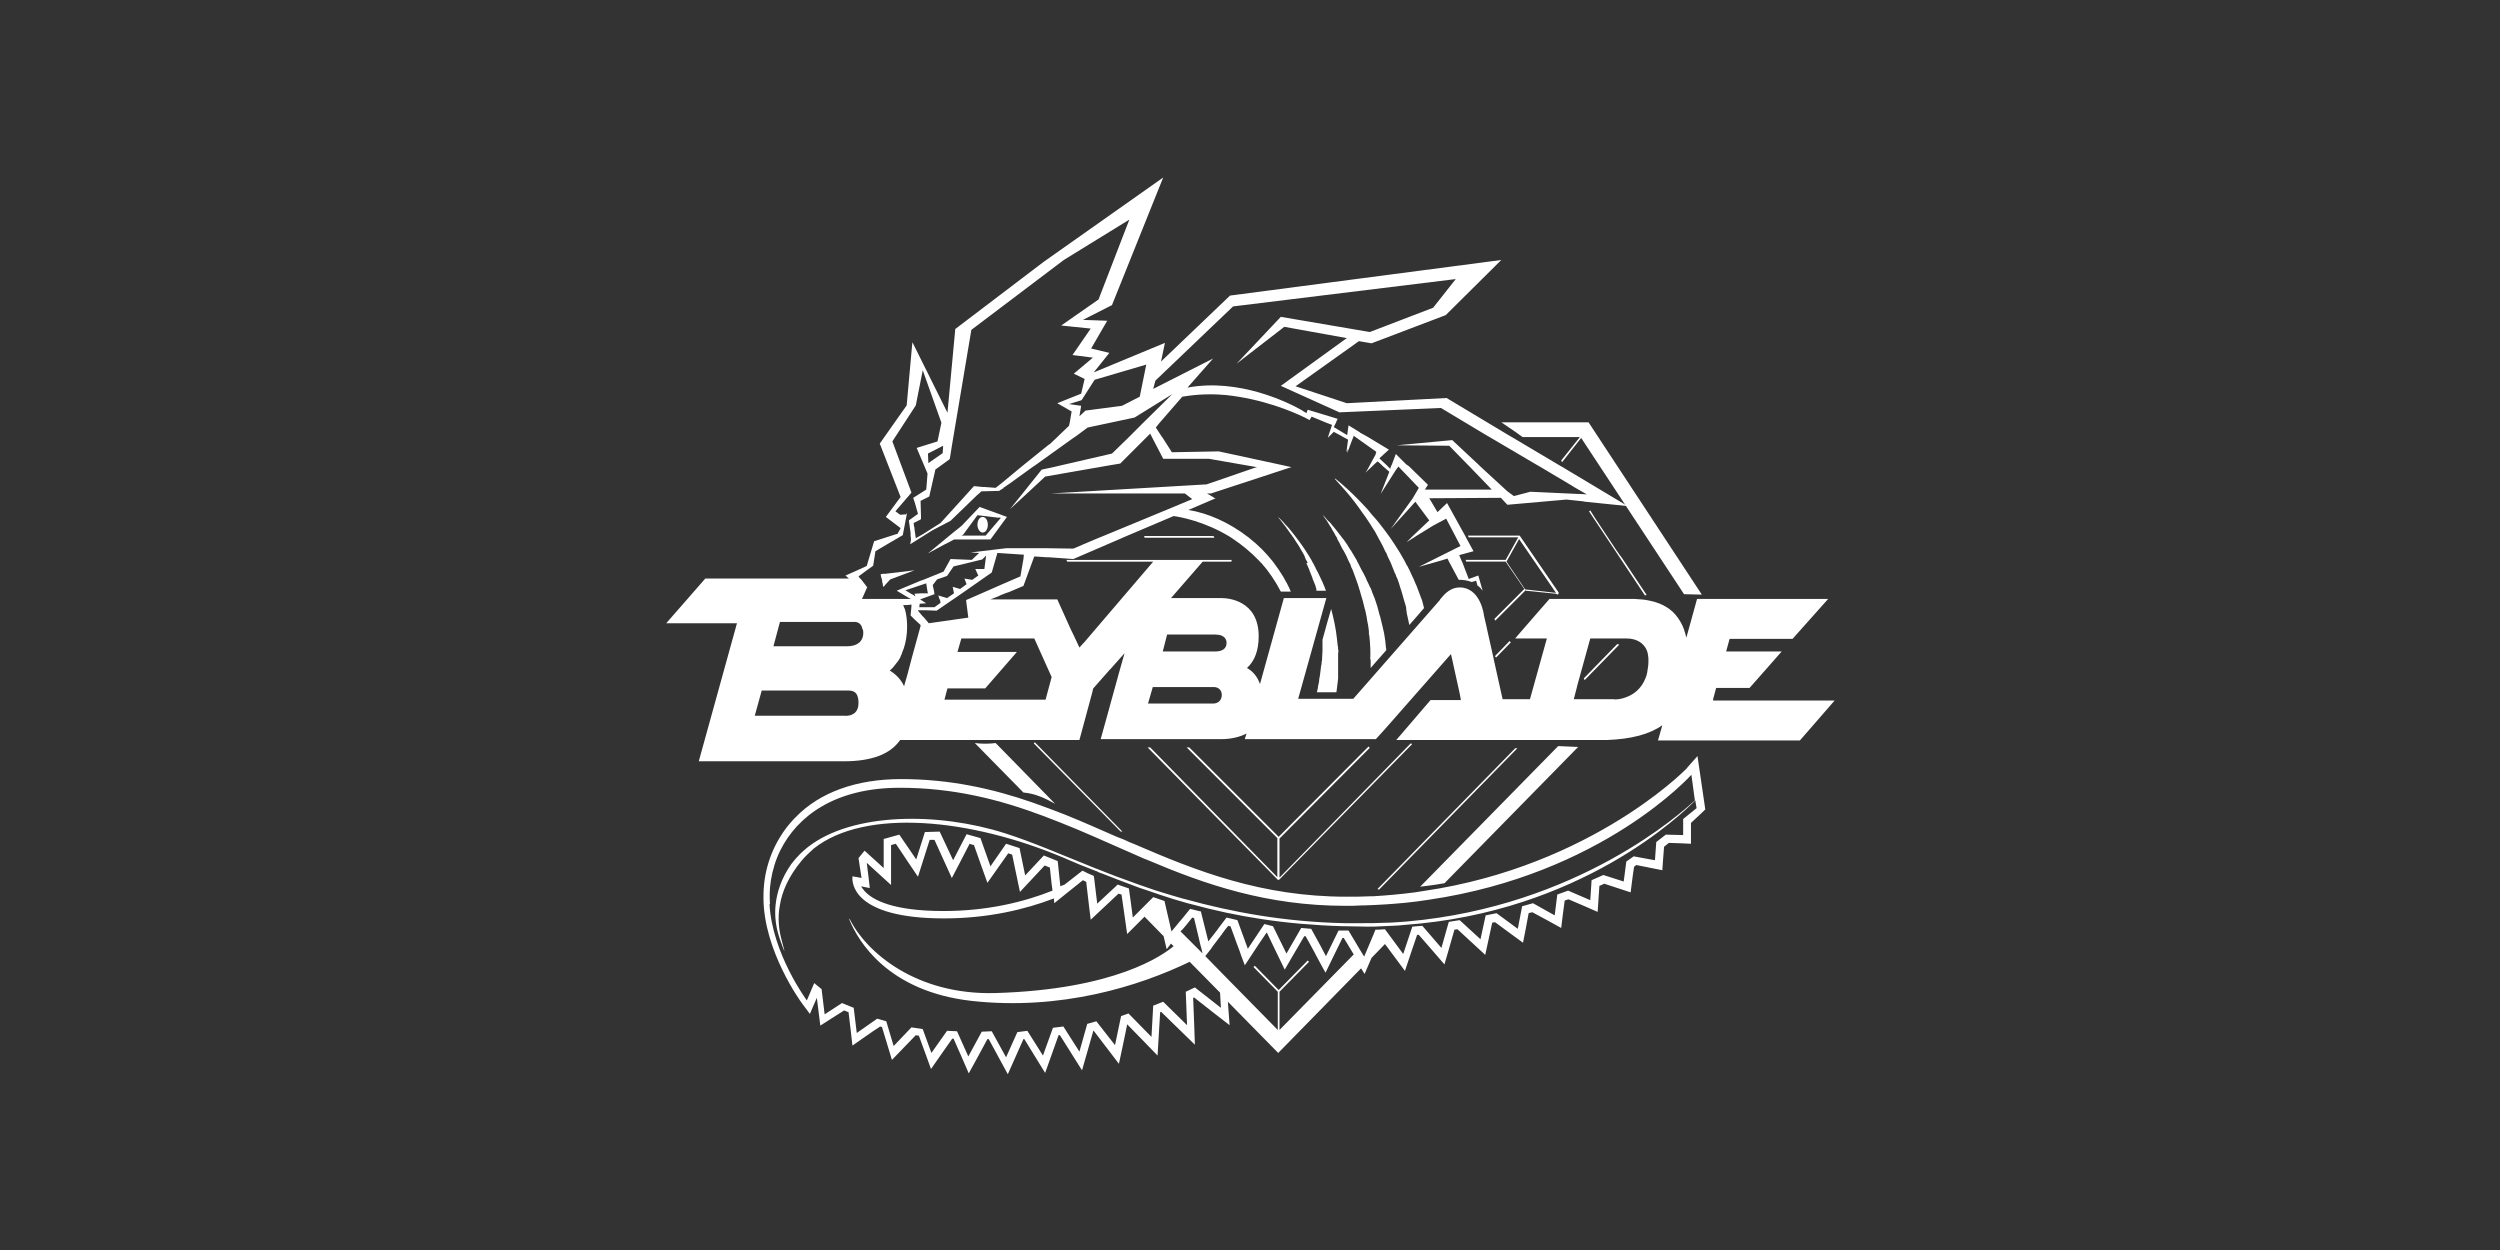 <?xml version="1.0" encoding="utf-8"?>
<svg xmlns="http://www.w3.org/2000/svg" xmlns:xlink="http://www.w3.org/1999/xlink" version="1.1" id="Capa_1" x="0px" y="0px" viewBox="0 0 576 288" style="enable-background:new 0 0 576 288;">
<rect x="0" y="0" width="576" height="288" fill="#333333" stroke="none"/>
<style type="text/css">
	.st0{fill:#FFFFFF;}
</style>
<g>
	<path class="st0" d="M224.6,171.2l11.2,11.4c2.6,0.2,5,1.3,7.3,2.6l-13.7-14C227.8,171.4,226.2,171.4,224.6,171.2z"/>
	<path class="st0" d="M258.6,191.6L238.4,171c-0.1,0.1-0.1,0.2-0.2,0.3l19.9,20.2C258.2,191.6,258.4,191.6,258.6,191.6z"/>
	<path class="st0" d="M364,100.7l-4.3,5.4c0,0,0.1,0.1,0.1,0.2c0,0.1,0.1,0.1,0.1,0.2l4.4-5.6l23.7,36c1.4,0,2.8,0.1,4.1,0.1&#xD;&#xA;		l-26.1-39.7h-20.1c1.6,1.1,3.3,2.2,4.9,3.4H364z"/>
	<path class="st0" d="M363.6,172.1c-1.5-0.1-3-0.1-4.6-0.2l-31.8,32.4c1.9-0.2,3.7-0.5,5.6-0.8L363.6,172.1z"/>
	<path class="st0" d="M372.6,148.4l-7.7,7.9c0.1,0.1,0.1,0.3,0.2,0.4l8-8.2C372.8,148.5,372.7,148.4,372.6,148.4z"/>
	<path class="st0" d="M349.1,172.4l-31.7,32.4c0.1,0.1,0.2,0.1,0.3,0.2l31.9-32.6c0,0-0.1,0-0.1,0&#xD;&#xA;		C349.4,172.4,349.2,172.4,349.1,172.4z"/>
	<path class="st0" d="M373.2,127.9l-0.9-1.3l-4.9-7.4l-1-1.6c-0.1,0.1-0.2,0.2-0.3,0.2l12.9,19.4c0.1-0.1,0.3-0.1,0.4-0.1l0,0&#xD;&#xA;		c0,0,0,0,0,0l-5.8-8.7L373.2,127.9z"/>
	<path class="st0" d="M263.7,123.9h16.1c-0.1-0.1-0.1-0.3-0.2-0.4h-16C263.7,123.7,263.7,123.8,263.7,123.9z"/>
	<path class="st0" d="M264.4,172.2l29.9,30.4c0,0,0.1,0.1,0.1,0.1c0,0,0.1,0,0.1,0c0,0,0.1,0,0.1,0c0,0,0.1,0,0.1,0l0,0l30.7-31.3&#xD;&#xA;		c-0.2,0-0.3-0.1-0.4-0.1l-30.2,30.9l0-9l20.8-20.9c-0.1-0.1-0.2-0.2-0.3-0.3l-20.7,20.8L274,172.2c-0.2,0-0.4,0-0.6,0l20.9,20.9&#xD;&#xA;		l0,9L265,172.2C264.8,172.2,264.6,172.2,264.4,172.2z"/>
	<path class="st0" d="M351.5,136.1l7,0.7c0,0,0.4,0.2,0.4,0.2l0.2-0.2l0,0c0,0,0,0,0-0.1c0,0,0-0.1,0-0.1c0,0,0,0,0-0.1c0,0,0,0,0,0&#xD;&#xA;		c0,0,0,0,0,0c0,0,0,0,0,0l-8.9-13c0,0,0,0,0,0c0,0,0,0,0,0c0,0-0.1-0.1-0.1-0.1h-11.9c0.1,0.1,0.1,0.3,0.2,0.4h11.4l-2.9,5.2h-9.2&#xD;&#xA;		c0,0.1,0.1,0.3,0.1,0.4h9.1l4.3,6.3l-6.9,6.9c0.1,0.1,0.1,0.2,0.2,0.4l7.1-7.1L351.5,136.1z M347.1,129.4l2.9-5.2l8.5,12.4&#xD;&#xA;		l-7.1-0.8L347.1,129.4z"/>
	<path class="st0" d="M344.7,151.5l3.4-3.5c-0.1-0.1-0.2-0.2-0.3-0.3l-3.4,3.5C344.6,151.3,344.6,151.4,344.7,151.5z"/>
	<path class="st0" d="M391.1,174.2l-2.4,2.7c1.9-1.8-19,21-57.1,27.8c-1.8,0.3-3.7,0.6-5.6,0.9c-3.1,0.4-6.3,0.7-9.6,0.9&#xD;&#xA;		c-0.2,0-0.4,0-0.6,0c-1.8,0.1-3.7,0.1-5.6,0.1c-19.5,0-34.5-5.9-48.8-12.1c-0.3-0.1-0.7-0.3-1-0.4c-1-0.5-2-0.9-3.1-1.3&#xD;&#xA;		c-3.9-1.7-7.9-3.5-11.9-5.1c-2.5-1-5-1.9-7.5-2.8c-9.2-3.2-19.1-5.4-30.3-5.4c-10.2,0-18.7,3-24.3,8.8c-3.8,3.8-6.3,8.9-7.1,14.2&#xD;&#xA;		c0,0,0,0,0,0c-0.2,1.3-0.3,2.7-0.3,4.3c0,12.2,8.6,24,8.9,24.4l1.8,2.4c0,0,1.4-3.3,1.6-3.7c0.2,1.7,0.8,6.4,0.8,6.4&#xD;&#xA;		s4.5-2.9,5.5-3.5c0.4,0.2,0.5,0.2,1,0.4c0.2,1.4,0.9,7.7,0.9,7.7s5.4-3.8,6.4-4.4c0.2,0.1,0.2,0.1,0.4,0.1c0.4,1.3,2.3,7.6,2.3,7.6&#xD;&#xA;		s4.6-4.8,5.5-5.7c0.3,0.1,0.4,0.1,0.7,0.1c0.5,1.3,2.8,7.7,2.8,7.7s4.1-5.9,4.9-7c0.1,0,0.1,0,0.3,0c0.6,1.3,3.5,8,3.5,8&#xD;&#xA;		s3.7-6.7,4.3-7.9c0.1,0,0.1,0,0.3,0c0.7,1.3,4.4,8.1,4.4,8.1s3-6.8,3.6-8.1c0.1,0,0.1,0,0.2,0c0.8,1.3,4.8,7.8,4.8,7.8&#xD;&#xA;		s2.6-7.3,3.1-8.7c0.2,0,0.2,0,0.3,0c0.8,1.3,5.1,8.1,5.1,8.1s2.2-7.7,2.6-9.1c0.1,0,0.1,0,0.1,0c1,1.3,5.8,7.6,5.8,7.6&#xD;&#xA;		s1.6-7.4,1.9-9.1c1.3,1.3,7,7.2,7,7.2s0.5-8.4,0.6-10c0.1,0,0.1,0,0.2-0.1c1.1,1.1,7.8,7.6,7.8,7.6s-0.3-9.2-0.4-10.8&#xD;&#xA;		c0.1,0,0.1,0,0.2-0.1c1.2,1,8.2,6.4,8.2,6.4l-0.4-5.4l11.5,11.7l0.1,0.1l19.1-19.5c0.5,0.8,0.8,1.3,0.8,1.3s0.8-1.8,1.6-3.7&#xD;&#xA;		l3.1-3.2c1.7,2.3,4.6,6.2,4.6,6.2s2.3-6.9,2.8-8.3c0.2,0,0.2,0,0.4,0c0.9,1,5.9,6.8,5.9,6.8s1.9-6.5,2.3-8c0.3,0,0.4-0.1,0.7-0.1&#xD;&#xA;		c0.9,0.8,6.4,5.9,6.4,5.9s1.3-6,1.6-7.4c0.3-0.1,0.4-0.1,0.7-0.1c0.9,0.7,6.4,4.7,6.4,4.7s1.1-5.5,1.3-6.8c0.4-0.1,0.5-0.2,0.9-0.2&#xD;&#xA;		c1,0.5,6.6,3.6,6.6,3.6s0.6-5,0.8-6.3c0.4-0.2,0.6-0.2,0.9-0.3c1,0.4,6.7,2.9,6.7,2.9s0.3-4.7,0.4-6c0.5-0.2,0.8-0.3,1.1-0.5&#xD;&#xA;		c0.9,0.3,6.1,2,6.1,2s0.6-4.9,0.8-5.9c0.2-0.2,0.3-0.2,0.5-0.4c1.1,0.2,6,1.2,6,1.2s0.3-4.4,0.4-5.4c0.4-0.3,0.7-0.6,1.1-0.9&#xD;&#xA;		c0.9,0,5.1,0.2,5.1,0.2s0-3.8,0-4.8c0.9-0.8,3.3-3.1,3.3-3.1L391.1,174.2z M294.8,237.3v-8.8l6.8-6.9c-0.1-0.1-0.2-0.2-0.3-0.3&#xD;&#xA;		l-6.7,6.8l-5.5-5.6c-0.1,0.1-0.2,0.2-0.3,0.3l5.6,5.7v8.8l-11.8-12l-4.8-4.9l-0.1-0.1c0,0,0,0,0,0c0.2-0.2,0.4-0.6,0.7-0.9&#xD;&#xA;		c0.1-0.1,0.2-0.3,0.3-0.4c0.3-0.3,0.5-0.7,0.8-1.1c0.6-0.8,1.3-1.7,1.9-2.5c0.1-0.1,0.2-0.2,0.2-0.3c0.6-0.8,1.1-1.5,1.4-1.8&#xD;&#xA;		c0.3,0.1,0.3,0.1,0.5,0.1c0.3,0.7,1.2,3.4,2.1,5.7c0.1,0.3,0.2,0.6,0.3,0.9c0.5,1.3,0.9,2.4,0.9,2.4s0.2-0.3,0.6-0.9&#xD;&#xA;		c0.1-0.1,0.1-0.2,0.2-0.3c1.2-1.9,3.5-5.3,4.2-6.3c0,0,0.1,0,0.1,0c0.5,1.1,4.1,8.5,4.1,8.5s3.7-6.4,4.5-7.7c0.2,0,0.2,0,0.3,0&#xD;&#xA;		c0.3,0.5,1.2,2.1,2.1,3.8c0.1,0.1,0.1,0.2,0.2,0.4c1.1,2.1,2.3,4.2,2.3,4.2s3.2-6.6,3.9-8h0.3c0.3,0.5,1.3,2.1,2.3,3.8L294.8,237.3&#xD;&#xA;		z M277.2,219.8l-2.2-2.2l-3-3c0.1-0.1,0.2-0.3,0.4-0.4c0.4-0.5,0.8-0.9,1.1-1.3c0.5-0.7,1-1.2,1.2-1.5c0.2,0.1,0.2,0.1,0.4,0.1&#xD;&#xA;		c0.2,0.7,0.6,2.6,1.1,4.6c0.1,0.6,0.3,1.2,0.4,1.7c0.2,0.8,0.4,1.4,0.5,2C277.2,219.7,277.2,219.8,277.2,219.8z M387.8,188.7l0,3.7&#xD;&#xA;		l-4-0.1l-2.2,1.7l-0.3,4.2l-4.9-0.9l-1.7,1.2l-0.6,4.6l-4.7-1.5l-2.7,1.2l-0.3,4.6l-5.1-2.2l-2.5,0.9l-0.6,4.8l-5-2.8l-2.5,0.7&#xD;&#xA;		l-1,5.2l-4.9-3.6l-2.5,0.5l-1.2,5.5l-4.8-4.4l-2.5,0.4l-1.7,6l-4.4-5.1l-2.3,0.2l-2.1,6.3l-2.8-3.8l-1.4-1.9l-1.6,0.1l-0.6,0&#xD;&#xA;		l-0.4,1l-2.2,5.2l-1.1-1.8l-2.5-4.2h-2h-0.3l-0.3,0.6l-2.6,5.3l-0.9-1.7l-0.2-0.4l-2.3-4.2l-2.3-0.2l-3.4,5.9l-3.1-6.3l-2-0.5&#xD;&#xA;		l-3.8,5.7l-2.4-6.6l-2.5-0.6l-1.9,2.5l-0.2,0.3l-2.1,2.7l-1.6-6.4l-0.1-0.5l-0.5-0.1l-2-0.5l-1.7,2.1l-1.1,1.3l-0.4,0.5l-1.1,1.3&#xD;&#xA;		l-0.7-3.1l-0.4-1.7l-0.5-2.2l-2-0.7l0,0l-0.6-0.2l-0.7,0.7l-2.4,2.4l-1.6,1.6l-0.5-3.8l-0.4-2.9l-2.6-0.9l-0.4,0.4l-4.3,4l-0.7-5.8&#xD;&#xA;		l-0.1-0.6l-1.4-0.6l-1.2-0.6l-4.1,3.2l0,0c-0.3,0.1-0.7,0.3-1,0.4l-0.6-5.8l-3.2-1.3l-4.3,4.6l-1.3-6.3l-3.1-1l-3.6,5.2l-2.3-6.5&#xD;&#xA;		l-3.2-0.9l-3.1,6l-3.1-6.6l-3.4,0.1l-2,6.3l-3.9-5.7l-3.6,1v6.7l-4.4-4l-1.4,1.7l0.7,4.6l-0.4-0.1l-1.7-0.3c0,0,0,0-0.1-0.1&#xD;&#xA;		c0,0,0,0,0.1,0.1c0,0,0,0,0,0.1c0,0,0,0,0,0.1c-0.1,1.2,0,9.5,21.1,9.5c10.2,0,18.8-2.1,25.3-4.6c0.1,0.7,0.1,1.1,0.1,1.1&#xD;&#xA;		s1.5-1.2,3.1-2.5c1.5-1.2,3-2.4,3.5-2.8c0.4,0.2,0.4,0.2,0.8,0.4c0,0.1,0,0.2,0,0.3c0.2,1.9,1,8.4,1,8.4s5.3-5,6.4-6&#xD;&#xA;		c0.3,0.1,0.4,0.1,0.7,0.2c0.2,1.5,1.3,9.1,1.3,9.1s2.2-2.2,4-4l4.4,4.5c0.4,1.7,0.7,3,0.7,3s0.4-0.5,1-1.3l0.6,0.6&#xD;&#xA;		c-2.5,2.1-13.5,10-41.1,10.8c-18.2,0.5-29.8-9.4-33.6-17.2c0,0.1,0,0.2,0,0.3v0c2,4.9,8.8,16.5,28.1,18.7c20.7,2.3,38.7-3.4,50.3-9&#xD;&#xA;		l7,7.1l0.2,3.5l-6-4.7l-2.1,1l0.3,7.7l-5.5-5.4l-2.3,0.9l-0.4,7.2l-5.3-5.4l-1.7,0.6l-1.4,6.7l-4.3-5.5l-2.1,0.6l-1.8,6.4l-3.7-5.8&#xD;&#xA;		l-2.4,0.3l-2.3,6.4l-3.6-5.7l-2.3,0.3l-2.6,5.8l-3.3-6l-2.3,0.1l-3.1,5.7l-2.6-5.8l-2.3-0.1l-3.6,5.1l-2-5.5l-2.6-0.4l-4.1,4.3&#xD;&#xA;		l-1.7-5.7l-2.1-0.6l-4.7,3.3l-0.7-5.8l-2.7-1.1l-4,2.6l-0.7-5.8l-1.7-1.4l-1.7,4c0,0-8-10.8-8.6-22.2c0,0,0.1,0,0.1,0&#xD;&#xA;		c-0.1-1.7-0.1-3.5,0.2-5.3c0,0,0-0.1,0-0.1c0.4-2.4,1.1-4.8,2.2-7c3.9-7.8,12.5-14.4,27.5-14.4c12.4,0,23,2.7,33.1,6.5&#xD;&#xA;		c2.6,1,5.2,2,7.8,3.1l0,0c5,2.1,10,4.4,15.1,6.6c0.3,0.1,0.6,0.3,1,0.4c0,0,0,0,0,0c13.4,5.7,27.6,10.6,45.7,10.6&#xD;&#xA;		c1.3,0,2.6,0,3.8-0.1c0.2,0,0.4,0,0.6,0c3.2-0.1,6.3-0.3,9.4-0.6c1.8-0.2,3.6-0.4,5.4-0.7c40.1-5.9,60.5-28.8,60.5-28.8l0.8,5.9&#xD;&#xA;		c-3,2.8-26.9,24.4-66.2,27.9c-1.7,0.1-3.4,0.3-5.1,0.3c-1.9,0.1-3.7,0.1-5.6,0.1c-1.1,0-2.1,0-3.2,0c-0.2,0-0.4,0-0.6,0&#xD;&#xA;		c-14-0.3-26.1-2.6-36.6-5.5c0,0,0,0,0,0c-0.3-0.1-0.5-0.1-0.8-0.2c-2.2-0.6-4.3-1.3-6.3-1.9c-1.1-0.4-2.1-0.7-3.2-1.1&#xD;&#xA;		c-1.1-0.4-2.2-0.8-3.3-1.2l0,0c-1.7-0.6-3.3-1.2-4.8-1.8c-0.7-0.3-1.3-0.5-2-0.8c-0.3-0.1-0.6-0.2-0.8-0.3c0,0,0,0,0,0&#xD;&#xA;		c-7.7-3.1-14.4-6-20.4-7.9c-15.3-4.9-35.2-4.9-45.5,3.2c-0.6,0.5-1.2,1-1.7,1.5c-0.8,0.8-1.5,1.6-2.1,2.4c-2.3,3.3-3.3,6.5-3.6,9.4&#xD;&#xA;		c-0.3,2.9,0.2,5.5,0.9,7.6c0.1,0.2,0.1,0.4,0.2,0.6c1.1,3.1,1.2,3.2,0.4,0.3c0,0,0,0,0,0c0-0.1-0.1-0.3-0.1-0.4&#xD;&#xA;		c-0.6-2.2-1-5-0.4-8.1c0.5-3.1,2-6.6,5-10.2c0.4-0.5,0.8-0.9,1.3-1.4c0.5-0.5,1-0.9,1.5-1.4c11.9-9.4,36.2-6.9,57.5,2.1&#xD;&#xA;		c2.5,1.1,4.9,2.1,7.3,3c0,0,0,0,0,0c0.3,0.1,0.6,0.2,0.9,0.4c0.4,0.1,0.7,0.3,1.1,0.4c2.2,0.9,4.4,1.7,6.5,2.5&#xD;&#xA;		c1,0.4,2.1,0.8,3.1,1.1c1.1,0.4,2.1,0.7,3.2,1.1c2.1,0.7,4.3,1.4,6.5,2c0,0,0,0,0,0c0.3,0.1,0.5,0.1,0.8,0.2&#xD;&#xA;		c10.6,2.9,21.6,4.7,35,5.1c0.2,0,0.4,0,0.5,0c1.7,0,3.4,0.1,5.2,0.1c1.2,0,2.3,0,3.5-0.1c1.7-0.1,3.4-0.1,5-0.3&#xD;&#xA;		c40.5-2.9,64-25.6,67-28.7l0.3,1.8L387.8,188.7z M199.7,198.8c1.3,1.2,5.6,5.1,5.6,5.1s0-7.6,0-9.2c0.5-0.1,0.6-0.2,1.1-0.3&#xD;&#xA;		c0.9,1.4,5.1,7.6,5.1,7.6s2.2-7,2.7-8.5c0.5,0,0.6,0,1.1,0c0.7,1.5,4,8.8,4,8.8s3.3-6.3,4.1-7.9c0.5,0.2,0.6,0.2,1,0.3&#xD;&#xA;		c0.4,1.2,3.1,8.7,3.1,8.7s3.9-5.5,4.8-6.8c0.4,0.1,0.5,0.2,0.9,0.3c0.3,1.4,1.8,8.6,1.8,8.6s4.7-5,5.7-6.1c0.5,0.2,0.7,0.3,1.2,0.5&#xD;&#xA;		c0.1,0.8,0.3,3.3,0.6,5.3c-6.5,2.6-15,4.7-25.1,4.7c-11.6,0-16.3-2.5-18.2-4.6c-0.3-0.4-0.6-0.7-0.8-1.1c0.8,0.2,2,0.4,2,0.4&#xD;&#xA;		S199.9,200.1,199.7,198.8z"/>
	<path class="st0" d="M394.7,161.1l0.7-2.6h7.7l7.4-8.4h-12.8l0.8-2.9H413l8.2-9.2H391l-2.4,8.7l0,0l-0.1,0.2c0,0,0-0.1,0-0.1&#xD;&#xA;		c-0.3-1.3-0.7-2.5-1.3-3.5c-0.7-1.2-1.5-2.2-2.6-3c-0.1-0.1-0.2-0.1-0.3-0.2c-0.1-0.1-0.2-0.1-0.3-0.2c-1.1-0.7-2.4-1.2-3.9-1.5&#xD;&#xA;		c0,0,0,0,0,0c-0.2,0-0.4-0.1-0.5-0.1c-0.9-0.2-1.8-0.2-2.9-0.3l-18.7,0H357l-2.8,3.2l-4.6,5.3l-0.5,0.6h7.3l-3.9,14h-6.3l-2-9&#xD;&#xA;		l-0.1-0.5l-1.5-6.7l-0.1-0.5l-0.6-2.6c0-0.2-0.7-5.7-4.8-6.4c-2.8-0.4-4.3,1.5-5.3,2.7l-0.1,0.2l-19.9,22.7h-12.7l6.4-22.9l0.1-0.3&#xD;&#xA;		h-9.8l-5.5,19.8c-0.6-1.7-1.6-2.9-3-3.7c1.8-1.6,2.7-4.1,2.7-7.3c0-8.3-7.1-8.8-8.5-8.8h-11.7l7.3-8.4h6.6c0-0.1,0.1-0.3,0.1-0.4&#xD;&#xA;		h-38.1c0.1,0.1,0.1,0.3,0.2,0.4h19.8L249.8,148l-0.3,0.3l-0.8,0.9l-1.4-3l-0.5-1l-3.2-7.1h-15.4l1.8-0.7l0.4-0.2l0.2-0.1l1.3-0.5&#xD;&#xA;		l0.6-0.2l3.3-1.4l2.5-6.8l2.9,0.2l0.5,0h0l5.6,0.4l10.9-4.7l0.9-0.4l11.3-4.8c1.5,0.2,7.1,1.2,13,4.8c0.2,0.1,0.4,0.3,0.6,0.4&#xD;&#xA;		c2.1,1.4,4.2,3.1,6.2,5.2c0.1,0.1,0.2,0.3,0.4,0.4c1.7,1.9,3.2,4.1,4.5,6.6h2.3c-1-2.4-2.4-4.6-3.9-6.6c-0.1-0.1-0.2-0.3-0.3-0.4&#xD;&#xA;		c-1.6-2-3.3-3.7-5.2-5.2c-0.2-0.1-0.3-0.3-0.5-0.4c-4.3-3.3-9.2-5.5-13.7-6.2l6.3-2.7l-0.5-0.1l0.2,0l-1.7-1h0.9l18.6-6.1l-0.2,0&#xD;&#xA;		l-1.8-0.4l-14.8-3.2l-10.8,0.2l-2.1-3.3l-0.3-0.4l-1.3-2l0.8-1l5.3-6.1c0,0,0,0,0,0c1.8-0.3,5.3-0.8,9.8-0.4c0,0,0.1,0,0.1,0&#xD;&#xA;		c8.6,0.9,15.4,3.8,18.1,5.1c0.2,0.1,0.3,0.1,0.4,0.2c0.1,0.1,0.3,0.1,0.4,0.2c0.3,0.2,0.5,0.3,0.5,0.3l0.5-0.8l3.4,1.4l1.3,0.5&#xD;&#xA;		l-0.8,2.4l-0.1,0.4l-0.1,0.2l0.2-0.2l0.4-0.4l0.8-0.8l1.5,0.8l0.7,0.4l1.1,0.6l-0.4,2.9l0.3-0.8l-0.1,1l1-2.7l0.4-1l0.1-0.3&#xD;&#xA;		l0.4,0.3l4.8,3.4l-0.2,0.7v0l-1.2,2.2l-0.2,0.4l-0.5,0.9l0,0l-0.4,0.6l1.6-1.5l0.4-0.4l0.8-0.7l0.8,0.7l0.4,0.4l1.5,1.3l-2,5.1&#xD;&#xA;		l3.5-5.5l0,0l0.6-0.8l4.7,4.9l-1.4,2.4l-5.1,7.1l5.7-6.3l3.2,4.3l-3.8,3.6l-0.4,0.4l-1,1l1.6-1l0.6-0.4l3.9-2.4l3-1.6l2.1,4&#xD;&#xA;		l0.2,0.4l1,1.9l-3.6,1.8l-3,1.5l-0.8,0.4l-2.2,1.1l3.9-1.1l1.4-0.4l1.3-0.4l0.2,0.4l0.2,0.4l2.2,4.1c0.5,0,1,0,1.5,0.1&#xD;&#xA;		c0.5,0.1,1,0.2,1.5,0.4l1-0.3l0.3,1.1c0.5,0.3,0.9,0.8,1.2,1.2l-1-3.5l-2.2,0.8l-1.5-3.9l-0.2-0.4l-0.5-1.2l3.3-0.9l-1.7-3.1&#xD;&#xA;		l-0.2-0.4l-4.2-7.6l-2.2,2.1l-1.9-3.2l16.4-0.1h0.1l0.1,0.1l1.4,1.5l13.6-1.2l3.8,0.4l0.5,0.1l9.8,1l-15.2-9.1l-0.2-0.1l-0.5-0.3&#xD;&#xA;		l-10.6-6.3l-0.7-0.4l-5-3l-9.5-5.7l-23,1.2l-11.8-3.9l14.6-10.4l2.9,0.5l17.1-6.5l12.8-12.7l-62.5,8.2l-15.9,15.2l0.9-4.3&#xD;&#xA;		l-16.4,6.8l3.6-4.5l-4.2-1l3.7-6.4l-5.6-0.2l6.7-3.4l11.8-29.4l-27.5,19.4l-20.4,15.5l-1.8,19.3l-8.2-16.5l0.2,0.5l-0.1-0.1&#xD;&#xA;		l-1.3,14.4l-6.2,8.8l4.8,12.3l-3.4,4.6l3.3,2.5l0.1,0.1l-0.7,1.3l-0.4,0.1l-5,1.6l-1.7,5.7l-2.4,1.1l-2.5,1.1l0.8,0.7h-33.1&#xD;&#xA;		l-9,10.3h16.3l-8.8,31.8h33.4c6.4,0,10.7-1.6,13-4.9h41.3l3-11.1l0.1-0.5l0.1-0.3l3.7-4.2l0.3-0.3l3.2-3.6l-1.5,5.3l-0.1,0.4&#xD;&#xA;		l-1.8,6.5l-0.1,0.4l-2,7.2h27.8c2.2,0,4.3-0.5,5.8-1.3l-0.4,1.3h30.2l2-2.2l15.3-17.4l0.4,1.7l0.1,0.5l1.5,6.8l0.1,0.5l0.2,1.1&#xD;&#xA;		h-1.3h-5.7l-7.9,9.2H370l0.2,0v0c5.6-0.2,9.8-1.3,12.8-3.4l-1,3.5h32.7l8-9.2H394.7z M215.2,136.2l-0.3-1.4l1-1.3h0l2.3-0.8&#xD;&#xA;		l1.5-2.2l2.1-0.5l4.5-1.1l0.9-0.9l-0.4,3.1h-2.1l0.7,1.5l-1.4,1l-1.8-0.3l0.5,1.3l-1.5,1.1l-1.7-0.5l0.2,1l0.1,0.5l-1.6,1.1l-2-0.6&#xD;&#xA;		l0.2,0.7l0.1,0.2l0.1,0.2l0.1,0.6l-1.4,1l-1.4,0l-0.3,0l-0.2,0l-0.2,0l-1.4,0l0.1-0.8l1.5-0.1l-1.4-0.9l3.3-1.2L215.2,136.2z&#xD;&#xA;		 M212.2,136.7l-1.5,0.1l0.2,0.6l-0.6-0.4l-0.2-0.1l-0.2-0.1h0l-1.3-0.8l2.4-0.8h0l0.3-0.1h0l0.3-0.1l1.8-0.6l0.3,1.9l0.1,0.4&#xD;&#xA;		L212.2,136.7z M210,139.2l0,0.5l-0.2,2.1l0.7,0.7l0.1,0.1l1.5,1.4l0,0.2l-0.1,0.4l-1.9,6.9l-1,3.8l-0.8,2.8&#xD;&#xA;		c-0.7-1.5-1.8-2.7-3.3-3.6c0.6-0.5,1.1-1.1,1.6-1.8c0.1-0.1,0.2-0.2,0.3-0.4c0.1-0.1,0.2-0.2,0.2-0.3c0.1-0.1,0.1-0.2,0.2-0.3&#xD;&#xA;		c0-0.1,0.1-0.1,0.1-0.2c0.1-0.1,0.1-0.2,0.1-0.3c0.2-0.3,0.3-0.6,0.4-1c0-0.1,0.1-0.2,0.1-0.2c0.1-0.2,0.1-0.4,0.2-0.5v0&#xD;&#xA;		c0.5-1.5,0.8-3.2,0.8-5.1c0-1.2-0.1-2.2-0.3-3.2l0,0c-0.1-0.3-0.1-0.5-0.2-0.8l0,0c0-0.1,0-0.1-0.1-0.2v0c-0.1-0.2-0.1-0.3-0.2-0.5&#xD;&#xA;		c0-0.1-0.1-0.2-0.1-0.3l0.3,0h0l0.3,0l0.3,0h0l1-0.1L210,139.2z M363.3,158.4l0.2-0.8l2.9-10.5h8.3c1,0,2.9,0.2,4.1,1.7&#xD;&#xA;		c0.5,0.6,0.8,1.3,0.9,2.1c0.1,0.4,0.1,0.9,0.1,1.4c0,0.8-0.1,1.7-0.3,2.7c-0.1,0.5-0.2,0.9-0.4,1.3c-0.9,2.3-2.6,3.6-4.1,4.2&#xD;&#xA;		c-1.6,0.7-3.1,0.7-3.2,0.6h-9.2L363.3,158.4z M268.9,146.2h11.1c2.3,0,2.6,1.3,2.6,1.9c0,1.3-0.9,2-2.6,2h-12.1L268.9,146.2z&#xD;&#xA;		 M281.5,160.1c0,1.2-0.8,2-2,2h-15l1.1-3.8h14.1C280.7,158.3,281.5,159,281.5,160.1z M234.3,150.2h-13.7l0.9-3.1h16.8l4,8.9&#xD;&#xA;		l-1.4,5.2h-23.3l0.4-1.5l0.3-1.1h8.7L234.3,150.2z M198.9,145.8c0,2-1.4,3.1-3.7,3.1h-17l1.5-5.6h17.3l0,0c0.1,0,0.1,0,0.2,0&#xD;&#xA;		c0.6,0.1,1.3,0.5,1.5,1.6l0,0C198.9,145.2,198.9,145.5,198.9,145.8z M173.9,164.9l1.6-5.8h19.7c1.1,0,2.6,0,2.6,2.9&#xD;&#xA;		c0,1-0.3,1.7-0.8,2.2c-0.8,0.7-1.9,0.8-2.5,0.7v0H173.9z M235.8,128.8l-0.7,4l-3,1.3l-0.7,0.3l-4.1,1.8l-4.1,1.8l-0.5,0.2l-0.1,0.1&#xD;&#xA;		l0,0.1l0.5,3.9l-9.1,1.3l-1.1-1.3l-0.2-0.2l-0.2-0.2l-1-1.2l0-0.1l1.3,0l0.2,0l0.2,0l2.6,0.1l3.5-2.4l0.3-0.2l0.3-0.2l2.6-1.8&#xD;&#xA;		l6-4.2l1.3-4.5l6.1,0.4h0L235.8,128.8z M266.2,87.7l17.9-17.1l51.3-6.3l-5.2,6.6l-14.6,5.6L295.1,73l-10.2,10.8l11-8.5l14.4,2.6&#xD;&#xA;		l-15.2,11l13.5,6.1L332,94l5.5,3.3l5,3l0.7,0.4l10.7,6.3l0.7,0.4l7.4,4.4l0.8,0.5h0l2.8,1.6l-1.7-0.1l-0.5,0l-10.8-0.5l-3.8,1&#xD;&#xA;		l-1.5-1.1l0,0l-6.2-5.7l-0.4-0.4l-6.1-5.7l-12.8,1.2l12.1,0.1l4.2,4.3l0.4,0.4l5.2,5.4h-15.4l0.7-1.1l-4.4-4.3L324,107l-2.4-2.4&#xD;&#xA;		l-0.9,2.4l-0.2,0.4l-0.2,0.6l-0.6-0.6l-0.4-0.4l-1.5-1.4l2.2-2l-4.8-2.9l-0.7-0.4l-1.1-0.6l-0.1-0.1l-2.1-1.3l0,0l-0.5-0.3&#xD;&#xA;		l-0.3,2.2l0,0l-0.1,0l-3-1.8l0.3-0.6l0.3-0.6l0,0l0-0.1l0.3-0.6l-6.9-2.1l-0.3,0.8c0,0,0,0,0,0c0,0,0,0,0,0&#xD;&#xA;		c-0.1-0.1-0.3-0.2-0.8-0.5c0,0-0.1,0-0.1-0.1c-3.3-1.9-14.7-7.5-26.5-5.3l5.9-6.7l-13.8,7L266.2,87.7z M252.2,87.5l11.9-3.5&#xD;&#xA;		l-1.5,7.4l-4.1,2.1l-8.4,1.1l-1.4,1.3l0.4-2.4l-2.8-0.4l2.9-0.9L252.2,87.5z M218.8,105.8l0.1-0.5l0.4-2.5l4.5-26.8l21.3-16.1&#xD;&#xA;		l15.1-9.3L253.1,69l-8.6,6l6.8,0.7l-4.2,6.1l4.7,0.6l-4.4,3.7l2.5,1.2l-0.8,3.4l-5.5,2.2l3.3,1.9l-0.4,2.4l-0.2,0.9l-2.2,2.1&#xD;&#xA;		l-0.4,0.4l-1.9,1.8l-0.1,0L236,107l-0.5,0.4l-4.7,3.9l-1.4,1.1l-2.6-0.2l-0.2,0l-0.2,0l-2-0.2l-7.7,8.5l-4.1,2.6l0,0l-1.6,0.9&#xD;&#xA;		l-0.3-2.1v0l0-0.3v0l-0.1-0.3l-0.1-0.8l1-0.5l0.4-0.2l0.3-0.2l0-0.3l0-0.3l-0.1-3.6l2-1l1.3-5.7l0.1-0.5l0.4-0.3L218.8,105.8z&#xD;&#xA;		 M217.2,104.4l-3.3,2.3l-0.1-2.2l3.5-1.8L217.2,104.4z M199.7,131.4l1.4-1l0.1-0.1l0-0.1l0.5-3.2l2.7-1.6l3.6-2.1l0.9-4.7l0.1-0.5&#xD;&#xA;		l-0.3,0.6l0.1-0.2l-1.4,0.1l-1.1-0.8l3.7-4.3l-4.4-11.8l5.4-8.3l1.6-8.1l4.3,12.1l-0.9,4.3l-4.8,1.5l2.5,5.9l-0.2,2.6l-0.1,1.1&#xD;&#xA;		l-1.1,0.7l-1.9,1.2l0.4,1.2l0.7,2.5l-2.1,1.5l0.4,2.9l0,0.3v0l0,0.3v0l0.1,0.9l-0.2,1.1l5.1-3.2l0,0l4.2-2.2l6.1-5.9l0,0l0,0&#xD;&#xA;		l0.7-0.6l0.3-0.3l0.2,0l3.9-0.1l0.6-0.4h0l0.6-0.1l-0.5,0l1-0.7h0l0.6-0.4l5.4-3.9l0.6-0.4l8.8-6.3l0.6-0.4l2.7-2h0l4.7-1l6.1-1.3&#xD;&#xA;		l8.7-5.4l-6.8,6.7l-3,3l-0.4,0.4l-3.7,3.6l-11.7,2.7l-1.7,0.4l-2.8,0.6l-4.4,5.5l-2.9,3.6l3.7-3.4h0l4.4-4.1l12.6-2.2l2.3-0.4&#xD;&#xA;		l2.4-0.4l5.9-5.9l0.4-0.4l0.6-0.6l0.3,0.6l0.2,0.4l2.5,4.8l10.5,0l8.6,1.5l2.3,0.4l0.2,0l-11.6,4l-36,2.1H273l1.7,1.3l-6,2.5&#xD;&#xA;		l-15,6.2l-1,0.4l-5.4,2.3l-6.7-0.1l-0.5,0l-2.5,0l-0.5,0l-5.2,0l-8.3,1l2,0.1l-1.7,1.6l-4.9-0.2l-1.6,2.9l-4.7,1.9l-0.3,0.1&#xD;&#xA;		l-0.3,0.1h0l-4.3,1.8l-1.2,0.5l2.7,1.6l0.2,0.1l0.2,0.1l0.2,0.1l0,0h-0.5l-1.9,0H207l-0.2,0l-6.6,0h-0.5l-1.1,0l1.2-2.7l-1-1.3&#xD;&#xA;		l-0.3-0.4l-0.2-0.2l-0.2-0.2l-0.3-0.4L199.7,131.4z"/>
	<path class="st0" d="M320.2,129.2c0.1,0.1,0.1,0.3,0.2,0.4c0.1,0.2,0.1,0.3,0.2,0.5c0.1,0.3,0.3,0.7,0.4,1c0,0,0,0,0,0&#xD;&#xA;		c0.1,0.3,0.3,0.7,0.4,1c0,0.1,0,0.1,0.1,0.1c0.1,0.3,0.2,0.7,0.4,1c0.1,0.4,0.3,0.7,0.4,1.1c0.1,0.3,0.2,0.7,0.3,1&#xD;&#xA;		c0.1,0.3,0.2,0.6,0.3,0.9c0.2,0.7,0.4,1.4,0.6,2.1c0.1,0.3,0.2,0.7,0.3,1c0.1,0.3,0.2,0.6,0.2,1c0,0,0,0.1,0,0.1&#xD;&#xA;		c0,0.2,0.1,0.4,0.1,0.6c0,0.1,0,0.2,0,0.2c0.1,0.3,0.1,0.6,0.2,0.9c0.1,0.3,0.1,0.6,0.2,0.9c0.1,0.3,0.1,0.7,0.2,1&#xD;&#xA;		c1.3-1.5,2.5-2.8,3.4-3.9c-0.1-0.4-0.2-0.8-0.3-1.2c-0.1-0.4-0.2-0.8-0.4-1.2c-0.1-0.3-0.2-0.5-0.3-0.8c-0.1-0.3-0.2-0.5-0.3-0.8&#xD;&#xA;		c-0.1-0.3-0.2-0.5-0.3-0.8c-0.1-0.3-0.2-0.5-0.3-0.7c-0.1-0.2-0.2-0.5-0.3-0.7c-0.1-0.2-0.1-0.3-0.2-0.5l-0.3-0.6&#xD;&#xA;		c-0.2-0.4-0.3-0.7-0.5-1.1c-0.1-0.3-0.3-0.6-0.4-0.8c-0.1-0.2-0.2-0.5-0.4-0.7c-0.1-0.2-0.2-0.4-0.3-0.6c-0.1-0.1-0.1-0.3-0.2-0.4&#xD;&#xA;		c-0.7-1.3-1.5-2.6-2.3-3.8c-0.2-0.3-0.4-0.6-0.6-0.9c-0.1-0.2-0.3-0.4-0.4-0.6c-0.1-0.1-0.2-0.3-0.3-0.4c-0.7-1-1.4-1.9-2.1-2.8&#xD;&#xA;		c-0.3-0.4-0.6-0.7-0.9-1.1c-0.3-0.3-0.6-0.7-0.9-1c-0.1-0.2-0.3-0.3-0.4-0.5c-0.1-0.2-0.3-0.3-0.4-0.5c-3.6-4-6.6-6.5-7.5-7.2&#xD;&#xA;		c-0.1-0.1-0.1-0.1-0.2-0.1c0,0,0,0-0.1,0c0.3,0.3,0.6,0.7,0.9,1c0.3,0.3,0.6,0.7,0.9,1c0.3,0.3,0.5,0.6,0.8,0.9&#xD;&#xA;		c1.4,1.6,2.6,3.2,3.7,4.8c0.3,0.4,0.5,0.7,0.8,1.1c0.1,0.2,0.3,0.4,0.4,0.6c0.3,0.4,0.5,0.8,0.8,1.2c0.1,0.2,0.2,0.3,0.3,0.5&#xD;&#xA;		c0.5,0.7,0.9,1.4,1.3,2.2c0,0,0,0,0,0c0.1,0.1,0.1,0.2,0.2,0.4c0.1,0.2,0.3,0.5,0.4,0.7c0.4,0.7,0.8,1.5,1.1,2.2&#xD;&#xA;		c0.1,0.2,0.2,0.4,0.3,0.5C319.6,128,319.9,128.6,320.2,129.2z"/>
	<path class="st0" d="M315.8,152.1c0,0.4,0,0.7,0,1.1c0,0.2,0,0.5,0,0.7c1.1-1.3,2.3-2.6,3.6-4.1c0,0,0-0.1,0-0.1&#xD;&#xA;		c0-0.2-0.1-0.5-0.1-0.7c0-0.4-0.1-0.7-0.1-1c0-0.3-0.1-0.6-0.1-0.8c-0.1-0.9-0.3-1.8-0.5-2.6c-0.2-0.9-0.4-1.7-0.6-2.5&#xD;&#xA;		c-0.1-0.2-0.1-0.4-0.2-0.6c-0.1-0.3-0.1-0.5-0.2-0.8c-0.1-0.4-0.2-0.7-0.3-1.1c-0.1-0.2-0.1-0.4-0.2-0.6c-0.1-0.4-0.3-0.8-0.4-1.2&#xD;&#xA;		c0-0.1,0-0.1-0.1-0.2c-0.1-0.4-0.3-0.7-0.4-1c0,0,0,0,0,0c-0.1-0.4-0.3-0.8-0.4-1.1c0,0,0-0.1-0.1-0.1c-0.1-0.3-0.3-0.6-0.4-0.9&#xD;&#xA;		c-0.1-0.2-0.2-0.4-0.3-0.6c-0.1-0.2-0.2-0.4-0.3-0.7c-0.2-0.3-0.3-0.7-0.5-1c-0.2-0.3-0.3-0.6-0.5-0.9c-0.2-0.3-0.3-0.7-0.5-1&#xD;&#xA;		c-0.1-0.2-0.2-0.4-0.3-0.6c-0.1-0.1-0.1-0.2-0.2-0.3c0,0,0-0.1,0-0.1c-0.1-0.2-0.2-0.4-0.4-0.7c-0.1-0.2-0.2-0.3-0.3-0.5&#xD;&#xA;		c-0.1-0.2-0.2-0.4-0.3-0.5c-0.1-0.2-0.3-0.5-0.4-0.7c0,0,0-0.1-0.1-0.1c-0.2-0.3-0.3-0.5-0.5-0.8c-0.1-0.2-0.2-0.3-0.3-0.5&#xD;&#xA;		c-0.4-0.5-0.7-1.1-1.1-1.5c-0.1-0.1-0.2-0.3-0.3-0.4c-0.9-1.2-1.7-2.2-2.4-3c-0.1-0.1-0.2-0.3-0.4-0.4c-0.4-0.4-0.7-0.7-0.9-1&#xD;&#xA;		c0-0.1-0.1-0.1-0.1-0.1c-0.3-0.3-0.5-0.5-0.5-0.5c0.7,0.9,1.3,1.8,1.8,2.7c0.2,0.2,0.3,0.5,0.4,0.7c0.3,0.5,0.6,0.9,0.8,1.4&#xD;&#xA;		c0.1,0.1,0.1,0.2,0.2,0.3c0.1,0.1,0.2,0.3,0.2,0.4c0,0,0,0.1,0,0.1c0.3,0.5,0.6,1,0.8,1.5c0.1,0.3,0.3,0.5,0.4,0.8&#xD;&#xA;		c0,0,0,0.1,0.1,0.1c0.2,0.3,0.3,0.6,0.5,0.9c0,0.1,0.1,0.2,0.1,0.2c0.1,0.3,0.3,0.5,0.4,0.8c0,0.1,0.1,0.2,0.1,0.3&#xD;&#xA;		c0.1,0.2,0.2,0.4,0.3,0.6c0,0.1,0.1,0.1,0.1,0.2c0,0.1,0.1,0.2,0.1,0.2c0.1,0.2,0.2,0.3,0.2,0.5c0.1,0.3,0.2,0.6,0.4,0.9&#xD;&#xA;		c0.1,0.3,0.2,0.5,0.3,0.8c0.1,0.4,0.3,0.7,0.4,1.1c0.4,1,0.7,2,1,3c0.1,0.2,0.1,0.4,0.2,0.7c0.2,0.6,0.3,1.1,0.5,1.7&#xD;&#xA;		c0.1,0.5,0.3,1.1,0.4,1.6c0,0.1,0,0.2,0.1,0.3c0.1,0.3,0.1,0.6,0.2,0.9c0.1,0.3,0.1,0.7,0.2,1c0,0.2,0.1,0.4,0.1,0.7&#xD;&#xA;		c0.1,0.3,0.1,0.7,0.2,1c0,0.2,0.1,0.5,0.1,0.7c0.1,0.4,0.1,0.8,0.1,1.2c0,0.2,0,0.4,0.1,0.6c0.2,1.9,0.3,3.8,0.2,5.5&#xD;&#xA;		C315.8,151.8,315.8,151.9,315.8,152.1z"/>
	<path class="st0" d="M301.1,130c0.1,0.3,0.3,0.6,0.4,0.9c0.1,0.2,0.2,0.4,0.2,0.5c0.1,0.2,0.1,0.4,0.2,0.5c0.1,0.2,0.1,0.4,0.2,0.5&#xD;&#xA;		c0.1,0.2,0.1,0.4,0.2,0.5c0.1,0.4,0.2,0.7,0.4,1.1c0.1,0.2,0.1,0.3,0.2,0.5c0.1,0.2,0.1,0.3,0.2,0.5c0,0.1,0,0.1,0,0.1&#xD;&#xA;		c0.1,0.3,0.2,0.5,0.2,0.8c0,0.1,0,0.1,0,0.2h2.2c-0.5-1.4-1.1-2.7-1.7-3.9c-0.1-0.2-0.2-0.4-0.3-0.6c-0.2-0.3-0.4-0.7-0.5-1&#xD;&#xA;		c-0.1-0.1-0.2-0.3-0.2-0.4c-0.1-0.2-0.3-0.5-0.4-0.7c-0.1-0.1-0.2-0.3-0.2-0.4c-1-1.7-2-3.2-2.9-4.4c-0.1-0.1-0.2-0.3-0.3-0.4&#xD;&#xA;		c-0.1-0.1-0.2-0.3-0.3-0.4c-0.1-0.1-0.2-0.3-0.3-0.4c-0.6-0.8-1.2-1.5-1.7-2.1c-0.1-0.1-0.1-0.1-0.2-0.2c-0.3-0.3-0.6-0.6-0.8-0.9&#xD;&#xA;		c-0.1-0.1-0.2-0.2-0.2-0.2c-0.1-0.1-0.2-0.2-0.2-0.2c-0.1-0.1-0.1-0.1-0.2-0.2c-0.3-0.3-0.5-0.5-0.6-0.5c0.5,0.6,1,1.2,1.5,1.9&#xD;&#xA;		c0.2,0.2,0.4,0.5,0.5,0.7c0.1,0.1,0.2,0.2,0.3,0.4c0.2,0.3,0.4,0.5,0.5,0.7c0.2,0.2,0.3,0.4,0.5,0.7c0.1,0.1,0.2,0.3,0.3,0.4&#xD;&#xA;		c0.2,0.3,0.3,0.5,0.5,0.8c0.2,0.3,0.4,0.6,0.6,0.9c0.4,0.6,0.7,1.3,1.1,1.9c0.2,0.3,0.3,0.6,0.4,0.9c0.1,0.3,0.2,0.5,0.4,0.8&#xD;&#xA;		c0.1,0.1,0.1,0.3,0.2,0.4v0C300.9,129.7,301,129.9,301.1,130z"/>
	<path class="st0" d="M308.3,149.6c0-0.3,0-0.6-0.1-0.9c0-0.3-0.1-0.6-0.1-0.9c0-0.3-0.1-0.6-0.1-0.9c-0.1-0.5-0.1-1-0.2-1.5&#xD;&#xA;		c-0.2-1.2-0.4-2.3-0.7-3.5c-0.1-0.3-0.1-0.5-0.2-0.8c-0.1-0.3-0.1-0.5-0.2-0.8c-0.6,2-1.3,4.5-2,7.1v0c0,0.6,0,1.2,0,1.7&#xD;&#xA;		c0,0.3,0,0.6,0,0.9c0,0.6-0.1,1.2-0.1,1.8c0,0.2,0,0.5-0.1,0.7c0,0.1,0,0.1,0,0.2c0,0.2,0,0.4-0.1,0.6c-0.1,0.8-0.2,1.6-0.3,2.4&#xD;&#xA;		c-0.1,0.5-0.2,0.9-0.2,1.4c-0.1,0.3-0.1,0.6-0.2,0.9c0,0.2-0.1,0.4-0.1,0.7c-0.1,0.3-0.1,0.5-0.2,0.8h4.5c0-0.2,0.1-0.5,0.1-0.7&#xD;&#xA;		c0.1-0.5,0.1-1.1,0.2-1.6c0-0.3,0.1-0.6,0.1-0.9c0-0.2,0-0.4,0-0.7c0-0.2,0-0.3,0-0.5c0-0.2,0-0.4,0-0.6c0-0.2,0-0.3,0-0.4&#xD;&#xA;		c0-0.3,0-0.5,0-0.7c0-1,0-1.9,0-2.8C308.4,150.2,308.4,149.9,308.3,149.6z"/>
	<path class="st0" d="M217.5,125.5L217.5,125.5l0.4-0.2l0,0l0.4-0.2l1.5-0.8h8.4l3.8-5.2l-6.3-2.3l-4.1,4.3l-1.1,0.9l-0.5,0.4l0,0&#xD;&#xA;		l-0.5,0.4l0,0l-5.7,4.7L217.5,125.5L217.5,125.5z M221.2,123.6l0.7-0.4l3.3-4.5l5,0.6l-0.1-0.1l0.5,0.1l-3.5,4.1h-5.5L221.2,123.6&#xD;&#xA;		L221.2,123.6L221.2,123.6z"/>
	<path class="st0" d="M226.4,122.7c0.7,0,1.2-0.8,1.2-1.8c0-1-0.5-1.8-1.2-1.8c-0.7,0-1.2,0.8-1.2,1.8&#xD;&#xA;		C225.2,121.9,225.8,122.7,226.4,122.7z"/>
	<polygon class="st0" points="203.1,133.2 203.2,133.5 203.3,134.3 203.4,134.5 203.4,134.8 203.4,134.8 203.5,135.2 203.8,135 &#xD;&#xA;		203.9,134.8 204,134.7 205.1,133.5 210.7,131.4 204,132.2 203.8,132.2 203.5,132.2 202.9,132.3 203,132.9"/>
</g>
</svg>